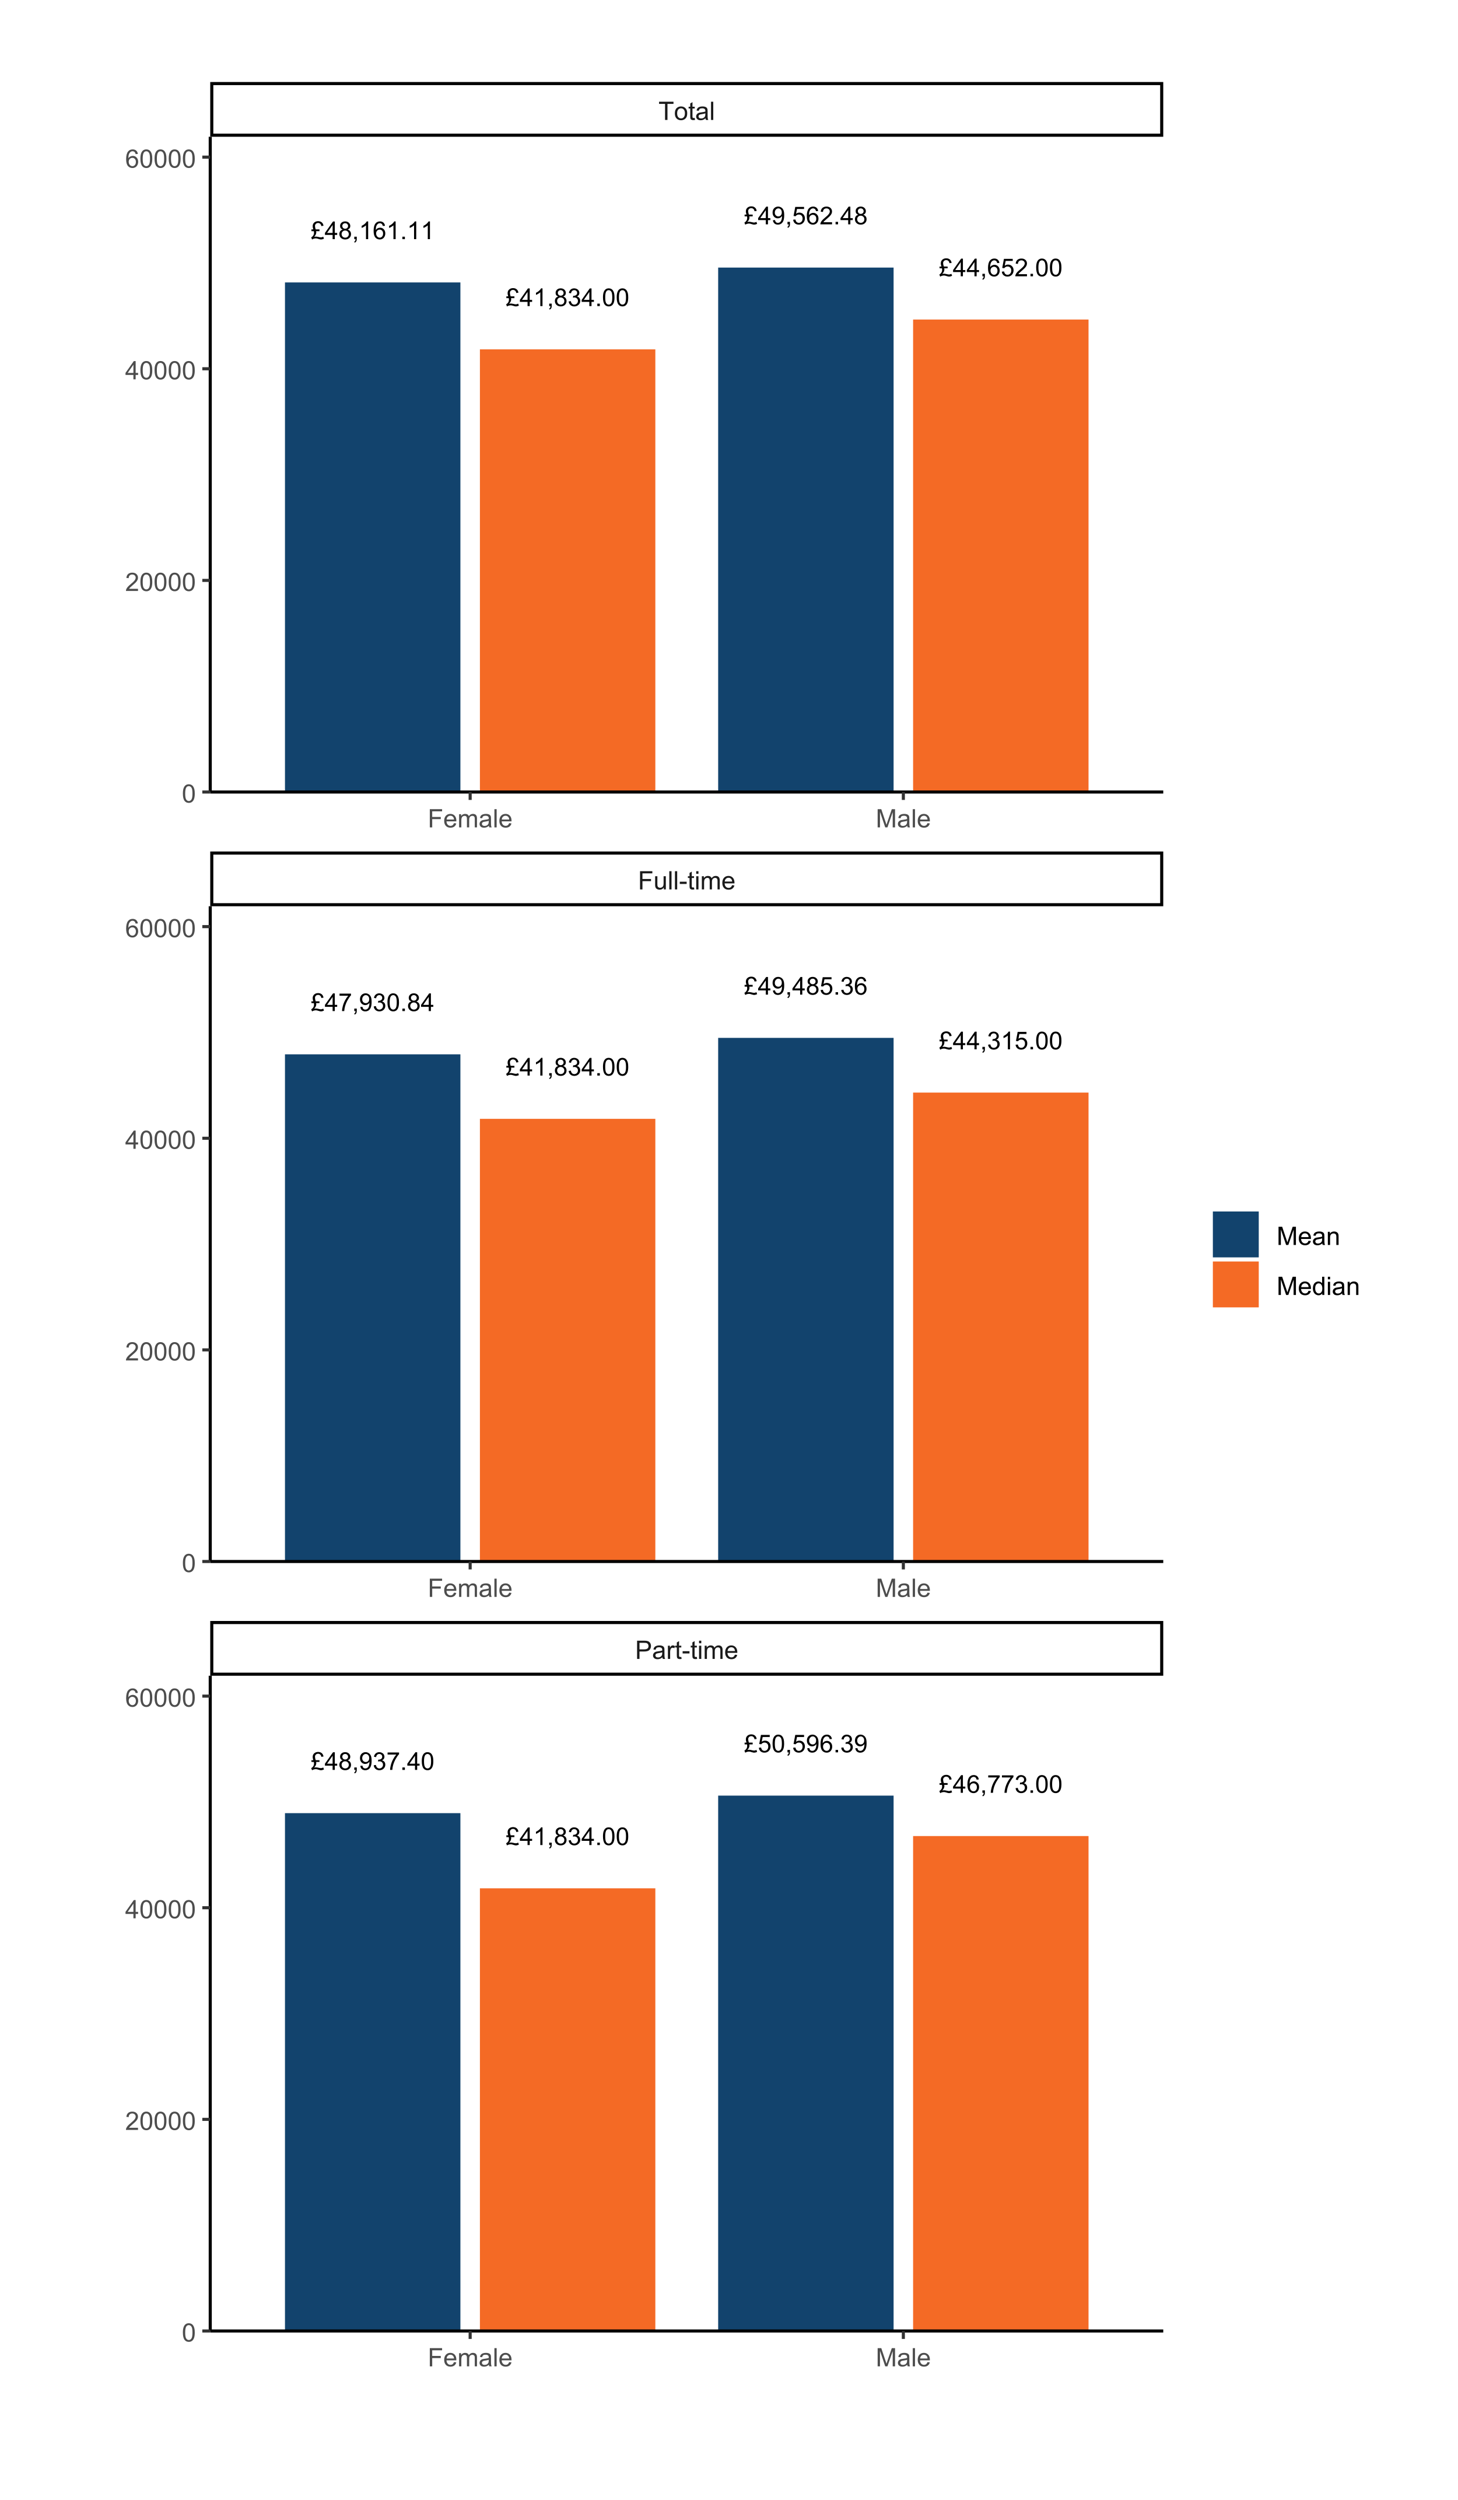 <?xml version="1.0" encoding="UTF-8"?>
<svg xmlns="http://www.w3.org/2000/svg" xmlns:xlink="http://www.w3.org/1999/xlink" width="504" height="864" viewBox="0 0 504 864">
<defs>
<g>
<g id="glyph-0-0">
<path d="M 1.652 -3.371 L 2.965 -3.371 L 2.965 -2.754 L 1.781 -2.754 C 1.832 -2.633 1.859 -2.512 1.859 -2.387 C 1.859 -2.145 1.801 -1.891 1.688 -1.621 C 1.57 -1.352 1.383 -1.078 1.117 -0.797 C 1.336 -0.855 1.535 -0.887 1.719 -0.887 C 1.949 -0.887 2.207 -0.852 2.496 -0.785 C 2.973 -0.668 3.297 -0.613 3.469 -0.613 C 3.672 -0.613 3.941 -0.691 4.27 -0.848 L 4.508 -0.16 C 4.254 -0.051 4.055 0.02 3.914 0.055 C 3.777 0.086 3.637 0.105 3.496 0.105 C 3.379 0.105 3.262 0.094 3.145 0.07 C 3.066 0.059 2.887 0.008 2.602 -0.082 C 2.316 -0.168 2.133 -0.223 2.051 -0.238 C 1.922 -0.262 1.789 -0.27 1.66 -0.27 C 1.457 -0.27 1.246 -0.234 1.02 -0.168 C 0.793 -0.098 0.586 -0.004 0.398 0.117 L 0.113 -0.605 C 0.379 -0.75 0.605 -0.961 0.793 -1.234 C 0.977 -1.508 1.07 -1.844 1.07 -2.238 C 1.07 -2.406 1.047 -2.578 1 -2.754 L 0.184 -2.754 L 0.184 -3.371 L 0.824 -3.371 C 0.734 -3.684 0.676 -3.91 0.648 -4.055 C 0.625 -4.195 0.613 -4.336 0.613 -4.473 C 0.613 -5.051 0.828 -5.5 1.254 -5.828 C 1.598 -6.086 2.016 -6.215 2.504 -6.215 C 3.008 -6.215 3.422 -6.074 3.75 -5.801 C 4.074 -5.523 4.277 -5.137 4.352 -4.633 L 3.605 -4.523 C 3.562 -4.855 3.438 -5.117 3.23 -5.309 C 3.023 -5.5 2.777 -5.598 2.488 -5.598 C 2.18 -5.598 1.922 -5.5 1.719 -5.301 C 1.516 -5.102 1.414 -4.859 1.414 -4.582 C 1.414 -4.273 1.492 -3.871 1.652 -3.371 Z M 1.652 -3.371 "/>
</g>
<g id="glyph-0-1">
<path d="M 2.758 0 L 2.758 -1.465 L 0.109 -1.465 L 0.109 -2.152 L 2.898 -6.109 L 3.508 -6.109 L 3.508 -2.152 L 4.336 -2.152 L 4.336 -1.465 L 3.508 -1.465 L 3.508 0 L 2.758 0 M 2.758 -2.152 L 2.758 -4.906 L 0.848 -2.152 Z M 2.758 -2.152 "/>
</g>
<g id="glyph-0-2">
<path d="M 1.508 -3.312 C 1.199 -3.426 0.969 -3.59 0.816 -3.801 C 0.668 -4.012 0.594 -4.266 0.594 -4.559 C 0.594 -5.004 0.75 -5.379 1.07 -5.68 C 1.391 -5.984 1.816 -6.137 2.348 -6.137 C 2.879 -6.137 3.309 -5.98 3.633 -5.672 C 3.961 -5.359 4.121 -4.984 4.121 -4.539 C 4.121 -4.254 4.047 -4.008 3.898 -3.801 C 3.75 -3.59 3.523 -3.426 3.223 -3.312 C 3.598 -3.191 3.883 -2.992 4.078 -2.723 C 4.273 -2.449 4.371 -2.125 4.371 -1.746 C 4.371 -1.223 4.188 -0.785 3.816 -0.43 C 3.449 -0.074 2.961 0.105 2.359 0.105 C 1.758 0.105 1.27 -0.074 0.898 -0.43 C 0.531 -0.789 0.348 -1.234 0.348 -1.766 C 0.348 -2.164 0.445 -2.496 0.648 -2.766 C 0.848 -3.035 1.137 -3.215 1.508 -3.312 M 1.359 -4.586 C 1.359 -4.297 1.453 -4.059 1.637 -3.875 C 1.824 -3.691 2.066 -3.602 2.363 -3.602 C 2.652 -3.602 2.891 -3.691 3.074 -3.875 C 3.258 -4.055 3.352 -4.277 3.352 -4.543 C 3.352 -4.816 3.254 -5.051 3.066 -5.238 C 2.875 -5.426 2.637 -5.52 2.355 -5.52 C 2.07 -5.52 1.832 -5.426 1.641 -5.242 C 1.453 -5.059 1.359 -4.84 1.359 -4.586 M 1.117 -1.762 C 1.117 -1.551 1.168 -1.344 1.27 -1.141 C 1.371 -0.941 1.52 -0.785 1.723 -0.676 C 1.922 -0.566 2.137 -0.512 2.367 -0.512 C 2.727 -0.512 3.023 -0.629 3.254 -0.859 C 3.488 -1.09 3.605 -1.383 3.605 -1.738 C 3.605 -2.098 3.484 -2.398 3.246 -2.633 C 3.004 -2.871 2.703 -2.988 2.344 -2.988 C 1.988 -2.988 1.695 -2.871 1.465 -2.637 C 1.234 -2.406 1.117 -2.113 1.117 -1.762 Z M 1.117 -1.762 "/>
</g>
<g id="glyph-0-3">
<path d="M 0.758 0 L 0.758 -0.855 L 1.613 -0.855 L 1.613 0 C 1.613 0.312 1.559 0.566 1.445 0.762 C 1.336 0.953 1.16 1.102 0.918 1.207 L 0.707 0.887 C 0.867 0.816 0.984 0.715 1.059 0.582 C 1.133 0.445 1.176 0.254 1.184 0 Z M 0.758 0 "/>
</g>
<g id="glyph-0-4">
<path d="M 3.18 0 L 2.43 0 L 2.43 -4.781 C 2.25 -4.609 2.012 -4.438 1.719 -4.266 C 1.426 -4.09 1.164 -3.961 0.93 -3.875 L 0.93 -4.602 C 1.348 -4.797 1.715 -5.039 2.031 -5.316 C 2.344 -5.598 2.566 -5.871 2.695 -6.137 L 3.18 -6.137 Z M 3.18 0 "/>
</g>
<g id="glyph-0-5">
<path d="M 4.246 -4.613 L 3.5 -4.555 C 3.434 -4.852 3.34 -5.062 3.219 -5.199 C 3.016 -5.41 2.766 -5.52 2.469 -5.52 C 2.227 -5.52 2.02 -5.453 1.84 -5.316 C 1.602 -5.145 1.414 -4.895 1.281 -4.562 C 1.145 -4.234 1.074 -3.762 1.066 -3.152 C 1.246 -3.426 1.469 -3.629 1.73 -3.762 C 1.992 -3.898 2.266 -3.965 2.551 -3.965 C 3.051 -3.965 3.477 -3.781 3.828 -3.41 C 4.18 -3.043 4.355 -2.566 4.355 -1.984 C 4.355 -1.602 4.273 -1.242 4.109 -0.914 C 3.941 -0.586 3.715 -0.332 3.426 -0.16 C 3.137 0.016 2.809 0.105 2.441 0.105 C 1.816 0.105 1.309 -0.125 0.914 -0.586 C 0.52 -1.047 0.32 -1.805 0.32 -2.859 C 0.32 -4.039 0.539 -4.898 0.977 -5.434 C 1.355 -5.902 1.867 -6.137 2.512 -6.137 C 2.992 -6.137 3.387 -6 3.695 -5.73 C 4 -5.461 4.188 -5.09 4.246 -4.613 M 1.184 -1.98 C 1.184 -1.723 1.238 -1.473 1.348 -1.238 C 1.457 -1 1.613 -0.82 1.809 -0.699 C 2.008 -0.574 2.215 -0.512 2.43 -0.512 C 2.746 -0.512 3.02 -0.641 3.246 -0.895 C 3.477 -1.152 3.59 -1.5 3.59 -1.938 C 3.59 -2.359 3.477 -2.691 3.25 -2.938 C 3.027 -3.18 2.742 -3.301 2.402 -3.301 C 2.062 -3.301 1.773 -3.18 1.539 -2.938 C 1.301 -2.691 1.184 -2.375 1.184 -1.98 Z M 1.184 -1.98 "/>
</g>
<g id="glyph-0-6">
<path d="M 0.773 0 L 0.773 -0.855 L 1.629 -0.855 L 1.629 0 Z M 0.773 0 "/>
</g>
<g id="glyph-0-7">
<path d="M 0.359 -1.613 L 1.109 -1.715 C 1.195 -1.289 1.34 -0.98 1.547 -0.793 C 1.754 -0.605 2.008 -0.512 2.305 -0.512 C 2.656 -0.512 2.957 -0.637 3.199 -0.879 C 3.441 -1.125 3.562 -1.426 3.562 -1.789 C 3.562 -2.133 3.449 -2.418 3.227 -2.641 C 3 -2.863 2.715 -2.977 2.367 -2.977 C 2.227 -2.977 2.051 -2.949 1.84 -2.891 L 1.922 -3.551 C 1.973 -3.547 2.012 -3.543 2.043 -3.543 C 2.363 -3.543 2.648 -3.625 2.906 -3.793 C 3.16 -3.961 3.289 -4.215 3.289 -4.562 C 3.289 -4.84 3.195 -5.066 3.008 -5.246 C 2.824 -5.43 2.582 -5.52 2.289 -5.52 C 1.996 -5.52 1.754 -5.426 1.559 -5.242 C 1.363 -5.059 1.238 -4.785 1.184 -4.418 L 0.434 -4.551 C 0.523 -5.055 0.734 -5.445 1.059 -5.719 C 1.383 -5.996 1.789 -6.137 2.273 -6.137 C 2.605 -6.137 2.91 -6.062 3.191 -5.922 C 3.473 -5.777 3.688 -5.582 3.836 -5.336 C 3.984 -5.086 4.059 -4.824 4.059 -4.547 C 4.059 -4.281 3.988 -4.043 3.848 -3.824 C 3.707 -3.609 3.496 -3.438 3.219 -3.309 C 3.578 -3.227 3.859 -3.055 4.059 -2.789 C 4.258 -2.527 4.359 -2.199 4.359 -1.805 C 4.359 -1.27 4.164 -0.82 3.777 -0.449 C 3.387 -0.078 2.895 0.109 2.301 0.109 C 1.766 0.109 1.32 -0.051 0.965 -0.371 C 0.609 -0.691 0.41 -1.105 0.359 -1.613 Z M 0.359 -1.613 "/>
</g>
<g id="glyph-0-8">
<path d="M 0.355 -3.012 C 0.355 -3.734 0.43 -4.316 0.578 -4.758 C 0.727 -5.199 0.945 -5.539 1.238 -5.777 C 1.531 -6.016 1.902 -6.137 2.348 -6.137 C 2.676 -6.137 2.961 -6.07 3.211 -5.938 C 3.457 -5.805 3.66 -5.613 3.82 -5.367 C 3.984 -5.117 4.109 -4.816 4.203 -4.457 C 4.293 -4.102 4.34 -3.617 4.34 -3.012 C 4.34 -2.297 4.266 -1.719 4.117 -1.277 C 3.969 -0.836 3.75 -0.496 3.457 -0.258 C 3.164 -0.016 2.793 0.105 2.348 0.105 C 1.758 0.105 1.293 -0.105 0.957 -0.531 C 0.555 -1.039 0.355 -1.867 0.355 -3.012 M 1.125 -3.012 C 1.125 -2.012 1.242 -1.344 1.477 -1.012 C 1.711 -0.68 2.004 -0.512 2.348 -0.512 C 2.691 -0.512 2.98 -0.68 3.215 -1.012 C 3.449 -1.348 3.566 -2.012 3.566 -3.012 C 3.566 -4.02 3.449 -4.688 3.215 -5.02 C 2.98 -5.348 2.688 -5.516 2.34 -5.516 C 1.992 -5.516 1.719 -5.367 1.512 -5.078 C 1.254 -4.703 1.125 -4.016 1.125 -3.012 Z M 1.125 -3.012 "/>
</g>
<g id="glyph-0-9">
<path d="M 0.469 -1.414 L 1.188 -1.48 C 1.25 -1.141 1.367 -0.895 1.539 -0.742 C 1.711 -0.59 1.93 -0.512 2.199 -0.512 C 2.43 -0.512 2.633 -0.566 2.809 -0.672 C 2.98 -0.777 3.125 -0.918 3.234 -1.094 C 3.344 -1.27 3.438 -1.508 3.512 -1.809 C 3.59 -2.109 3.625 -2.414 3.625 -2.727 C 3.625 -2.758 3.625 -2.809 3.621 -2.875 C 3.473 -2.637 3.266 -2.441 3.008 -2.293 C 2.746 -2.145 2.465 -2.07 2.164 -2.07 C 1.656 -2.07 1.23 -2.254 0.879 -2.621 C 0.531 -2.988 0.355 -3.473 0.355 -4.07 C 0.355 -4.691 0.535 -5.191 0.902 -5.566 C 1.27 -5.945 1.727 -6.137 2.277 -6.137 C 2.672 -6.137 3.035 -6.027 3.367 -5.812 C 3.695 -5.602 3.945 -5.297 4.117 -4.898 C 4.285 -4.504 4.371 -3.93 4.371 -3.18 C 4.371 -2.398 4.289 -1.777 4.117 -1.316 C 3.949 -0.852 3.695 -0.5 3.363 -0.258 C 3.027 -0.016 2.633 0.105 2.184 0.105 C 1.707 0.105 1.316 -0.027 1.012 -0.293 C 0.711 -0.559 0.527 -0.934 0.469 -1.414 M 3.539 -4.109 C 3.539 -4.539 3.426 -4.883 3.195 -5.137 C 2.965 -5.387 2.691 -5.516 2.367 -5.516 C 2.035 -5.516 1.742 -5.379 1.496 -5.105 C 1.25 -4.832 1.125 -4.48 1.125 -4.047 C 1.125 -3.656 1.242 -3.344 1.477 -3.098 C 1.711 -2.855 2.004 -2.734 2.348 -2.734 C 2.695 -2.734 2.98 -2.855 3.203 -3.098 C 3.426 -3.344 3.539 -3.68 3.539 -4.109 Z M 3.539 -4.109 "/>
</g>
<g id="glyph-0-10">
<path d="M 0.355 -1.602 L 1.141 -1.668 C 1.199 -1.285 1.336 -0.996 1.547 -0.801 C 1.762 -0.609 2.016 -0.512 2.316 -0.512 C 2.68 -0.512 2.984 -0.648 3.234 -0.922 C 3.484 -1.195 3.609 -1.555 3.609 -2.004 C 3.609 -2.434 3.488 -2.77 3.25 -3.016 C 3.008 -3.266 2.695 -3.387 2.305 -3.387 C 2.062 -3.387 1.844 -3.332 1.652 -3.223 C 1.457 -3.113 1.305 -2.973 1.191 -2.797 L 0.488 -2.887 L 1.078 -6.027 L 4.117 -6.027 L 4.117 -5.309 L 1.68 -5.309 L 1.352 -3.668 C 1.719 -3.922 2.102 -4.051 2.504 -4.051 C 3.039 -4.051 3.488 -3.867 3.855 -3.496 C 4.223 -3.129 4.406 -2.652 4.406 -2.07 C 4.406 -1.52 4.246 -1.039 3.922 -0.637 C 3.531 -0.145 2.996 0.105 2.316 0.105 C 1.762 0.105 1.309 -0.051 0.957 -0.363 C 0.605 -0.672 0.402 -1.086 0.355 -1.602 Z M 0.355 -1.602 "/>
</g>
<g id="glyph-0-11">
<path d="M 4.297 -0.723 L 4.297 0 L 0.258 0 C 0.254 -0.18 0.281 -0.355 0.348 -0.52 C 0.449 -0.797 0.613 -1.066 0.84 -1.332 C 1.066 -1.602 1.395 -1.91 1.82 -2.258 C 2.484 -2.805 2.934 -3.234 3.168 -3.555 C 3.402 -3.871 3.52 -4.172 3.52 -4.457 C 3.52 -4.754 3.41 -5.004 3.199 -5.207 C 2.984 -5.41 2.711 -5.516 2.367 -5.516 C 2.008 -5.516 1.719 -5.406 1.5 -5.188 C 1.285 -4.973 1.176 -4.672 1.172 -4.289 L 0.398 -4.367 C 0.453 -4.941 0.652 -5.383 0.996 -5.684 C 1.34 -5.984 1.805 -6.137 2.383 -6.137 C 2.969 -6.137 3.434 -5.973 3.777 -5.648 C 4.117 -5.324 4.289 -4.918 4.289 -4.438 C 4.289 -4.195 4.238 -3.953 4.141 -3.719 C 4.039 -3.48 3.871 -3.234 3.641 -2.973 C 3.41 -2.711 3.023 -2.352 2.484 -1.895 C 2.035 -1.52 1.746 -1.262 1.617 -1.129 C 1.488 -0.992 1.383 -0.855 1.301 -0.723 Z M 4.297 -0.723 "/>
</g>
<g id="glyph-0-12">
<path d="M 0.402 -5.309 L 0.402 -6.031 L 4.359 -6.031 L 4.359 -5.449 C 3.969 -5.035 3.586 -4.484 3.203 -3.797 C 2.82 -3.109 2.527 -2.406 2.316 -1.68 C 2.168 -1.168 2.07 -0.609 2.031 0 L 1.258 0 C 1.266 -0.48 1.363 -1.062 1.543 -1.742 C 1.723 -2.422 1.98 -3.078 2.32 -3.711 C 2.656 -4.344 3.016 -4.875 3.398 -5.309 Z M 0.402 -5.309 "/>
</g>
<g id="glyph-1-0">
<path d="M 0.68 0 L 0.68 -6.301 L 3.055 -6.301 C 3.473 -6.301 3.793 -6.277 4.012 -6.238 C 4.324 -6.188 4.582 -6.09 4.789 -5.945 C 5 -5.801 5.168 -5.598 5.297 -5.336 C 5.422 -5.074 5.488 -4.789 5.488 -4.477 C 5.488 -3.941 5.316 -3.488 4.977 -3.117 C 4.637 -2.746 4.02 -2.562 3.129 -2.562 L 1.512 -2.562 L 1.512 0 L 0.68 0 M 1.512 -3.305 L 3.141 -3.305 C 3.68 -3.305 4.062 -3.406 4.289 -3.605 C 4.516 -3.805 4.629 -4.086 4.629 -4.453 C 4.629 -4.715 4.562 -4.941 4.43 -5.129 C 4.293 -5.316 4.121 -5.441 3.902 -5.5 C 3.762 -5.539 3.504 -5.555 3.125 -5.555 L 1.512 -5.555 Z M 1.512 -3.305 "/>
</g>
<g id="glyph-1-1">
<path d="M 3.559 -0.562 C 3.27 -0.32 2.996 -0.148 2.73 -0.047 C 2.465 0.055 2.18 0.102 1.879 0.102 C 1.375 0.102 0.992 -0.02 0.723 -0.266 C 0.453 -0.508 0.316 -0.82 0.316 -1.203 C 0.316 -1.426 0.367 -1.629 0.469 -1.816 C 0.57 -2 0.707 -2.148 0.871 -2.262 C 1.035 -2.371 1.219 -2.457 1.426 -2.516 C 1.578 -2.555 1.809 -2.594 2.113 -2.629 C 2.738 -2.703 3.199 -2.793 3.492 -2.895 C 3.496 -3.004 3.496 -3.07 3.496 -3.098 C 3.496 -3.414 3.426 -3.637 3.277 -3.766 C 3.082 -3.938 2.789 -4.027 2.398 -4.027 C 2.035 -4.027 1.766 -3.961 1.594 -3.836 C 1.418 -3.707 1.289 -3.48 1.207 -3.16 L 0.453 -3.262 C 0.52 -3.586 0.633 -3.848 0.789 -4.047 C 0.949 -4.246 1.176 -4.398 1.473 -4.504 C 1.773 -4.613 2.117 -4.668 2.508 -4.668 C 2.898 -4.668 3.215 -4.621 3.461 -4.527 C 3.703 -4.438 3.883 -4.32 3.996 -4.184 C 4.109 -4.043 4.191 -3.867 4.238 -3.656 C 4.262 -3.523 4.273 -3.289 4.273 -2.945 L 4.273 -1.914 C 4.273 -1.191 4.293 -0.738 4.324 -0.547 C 4.359 -0.355 4.422 -0.176 4.52 0 L 3.711 0 C 3.633 -0.16 3.582 -0.348 3.559 -0.562 M 3.492 -2.289 C 3.211 -2.176 2.793 -2.078 2.23 -2 C 1.91 -1.953 1.688 -1.902 1.555 -1.844 C 1.422 -1.785 1.32 -1.703 1.25 -1.594 C 1.18 -1.48 1.145 -1.359 1.145 -1.227 C 1.145 -1.02 1.223 -0.848 1.379 -0.711 C 1.535 -0.57 1.762 -0.504 2.062 -0.504 C 2.359 -0.504 2.625 -0.566 2.859 -0.699 C 3.09 -0.828 3.262 -1.008 3.367 -1.234 C 3.453 -1.406 3.492 -1.664 3.492 -2.008 Z M 3.492 -2.289 "/>
</g>
<g id="glyph-1-2">
<path d="M 0.57 0 L 0.57 -4.562 L 1.266 -4.562 L 1.266 -3.871 C 1.445 -4.195 1.609 -4.41 1.758 -4.512 C 1.91 -4.613 2.074 -4.668 2.258 -4.668 C 2.516 -4.668 2.781 -4.582 3.051 -4.418 L 2.785 -3.699 C 2.594 -3.812 2.406 -3.867 2.219 -3.867 C 2.047 -3.867 1.895 -3.816 1.762 -3.715 C 1.629 -3.613 1.531 -3.473 1.473 -3.293 C 1.387 -3.016 1.344 -2.715 1.344 -2.391 L 1.344 0 Z M 0.57 0 "/>
</g>
<g id="glyph-1-3">
<path d="M 2.27 -0.691 L 2.379 -0.008 C 2.164 0.039 1.969 0.059 1.797 0.059 C 1.516 0.059 1.297 0.016 1.145 -0.074 C 0.988 -0.16 0.879 -0.277 0.816 -0.422 C 0.754 -0.566 0.723 -0.871 0.723 -1.336 L 0.723 -3.961 L 0.156 -3.961 L 0.156 -4.562 L 0.723 -4.562 L 0.723 -5.695 L 1.492 -6.156 L 1.492 -4.562 L 2.27 -4.562 L 2.27 -3.961 L 1.492 -3.961 L 1.492 -1.293 C 1.492 -1.074 1.504 -0.93 1.531 -0.867 C 1.559 -0.805 1.602 -0.754 1.664 -0.719 C 1.727 -0.68 1.816 -0.66 1.93 -0.66 C 2.016 -0.66 2.129 -0.672 2.27 -0.691 Z M 2.27 -0.691 "/>
</g>
<g id="glyph-1-4">
<path d="M 0.281 -1.891 L 0.281 -2.668 L 2.656 -2.668 L 2.656 -1.891 Z M 0.281 -1.891 "/>
</g>
<g id="glyph-1-5">
<path d="M 0.586 -5.41 L 0.586 -6.301 L 1.359 -6.301 L 1.359 -5.41 L 0.586 -5.41 M 0.586 0 L 0.586 -4.562 L 1.359 -4.562 L 1.359 0 Z M 0.586 0 "/>
</g>
<g id="glyph-1-6">
<path d="M 0.578 0 L 0.578 -4.562 L 1.273 -4.562 L 1.273 -3.922 C 1.414 -4.148 1.605 -4.328 1.844 -4.461 C 2.082 -4.598 2.352 -4.668 2.656 -4.668 C 2.992 -4.668 3.27 -4.598 3.488 -4.457 C 3.703 -4.316 3.855 -4.121 3.945 -3.867 C 4.305 -4.398 4.773 -4.668 5.355 -4.668 C 5.805 -4.668 6.156 -4.543 6.398 -4.289 C 6.641 -4.039 6.762 -3.652 6.762 -3.133 L 6.762 0 L 5.996 0 L 5.996 -2.875 C 5.996 -3.184 5.969 -3.406 5.918 -3.543 C 5.867 -3.68 5.777 -3.789 5.645 -3.871 C 5.516 -3.953 5.359 -3.996 5.184 -3.996 C 4.859 -3.996 4.594 -3.891 4.383 -3.676 C 4.172 -3.461 4.066 -3.121 4.066 -2.652 L 4.066 0 L 3.293 0 L 3.293 -2.965 C 3.293 -3.309 3.227 -3.566 3.102 -3.738 C 2.977 -3.91 2.77 -3.996 2.484 -3.996 C 2.266 -3.996 2.066 -3.938 1.879 -3.824 C 1.695 -3.711 1.562 -3.543 1.477 -3.32 C 1.395 -3.102 1.352 -2.781 1.352 -2.367 L 1.352 0 Z M 0.578 0 "/>
</g>
<g id="glyph-1-7">
<path d="M 3.703 -1.469 L 4.504 -1.371 C 4.379 -0.902 4.145 -0.543 3.805 -0.285 C 3.461 -0.027 3.027 0.102 2.496 0.102 C 1.828 0.102 1.301 -0.102 0.91 -0.512 C 0.52 -0.926 0.32 -1.5 0.32 -2.242 C 0.32 -3.012 0.52 -3.605 0.914 -4.031 C 1.312 -4.453 1.824 -4.668 2.453 -4.668 C 3.062 -4.668 3.562 -4.457 3.949 -4.043 C 4.336 -3.629 4.527 -3.043 4.527 -2.289 C 4.527 -2.246 4.527 -2.176 4.523 -2.086 L 1.121 -2.086 C 1.148 -1.582 1.293 -1.199 1.547 -0.934 C 1.801 -0.664 2.121 -0.531 2.5 -0.531 C 2.785 -0.531 3.027 -0.605 3.227 -0.758 C 3.426 -0.906 3.586 -1.145 3.703 -1.469 M 1.164 -2.719 L 3.711 -2.719 C 3.68 -3.105 3.582 -3.391 3.422 -3.582 C 3.176 -3.883 2.855 -4.031 2.461 -4.031 C 2.105 -4.031 1.809 -3.91 1.566 -3.676 C 1.324 -3.438 1.191 -3.117 1.164 -2.719 Z M 1.164 -2.719 "/>
</g>
<g id="glyph-1-8">
<path d="M 0.723 0 L 0.723 -6.301 L 4.973 -6.301 L 4.973 -5.555 L 1.555 -5.555 L 1.555 -3.605 L 4.512 -3.605 L 4.512 -2.863 L 1.555 -2.863 L 1.555 0 Z M 0.723 0 "/>
</g>
<g id="glyph-1-9">
<path d="M 3.57 0 L 3.57 -0.672 C 3.215 -0.156 2.734 0.102 2.121 0.102 C 1.852 0.102 1.602 0.051 1.367 -0.051 C 1.137 -0.156 0.961 -0.285 0.848 -0.441 C 0.734 -0.598 0.656 -0.789 0.609 -1.016 C 0.578 -1.164 0.562 -1.406 0.562 -1.734 L 0.562 -4.562 L 1.336 -4.562 L 1.336 -2.031 C 1.336 -1.629 1.352 -1.355 1.383 -1.215 C 1.434 -1.012 1.535 -0.852 1.691 -0.738 C 1.852 -0.621 2.047 -0.562 2.277 -0.562 C 2.508 -0.562 2.727 -0.621 2.93 -0.742 C 3.133 -0.859 3.277 -1.023 3.363 -1.227 C 3.445 -1.43 3.488 -1.73 3.488 -2.117 L 3.488 -4.562 L 4.262 -4.562 L 4.262 0 Z M 3.57 0 "/>
</g>
<g id="glyph-1-10">
<path d="M 0.562 0 L 0.562 -6.301 L 1.336 -6.301 L 1.336 0 Z M 0.562 0 "/>
</g>
<g id="glyph-1-11">
<path d="M 2.281 0 L 2.281 -5.555 L 0.207 -5.555 L 0.207 -6.301 L 5.199 -6.301 L 5.199 -5.555 L 3.117 -5.555 L 3.117 0 Z M 2.281 0 "/>
</g>
<g id="glyph-1-12">
<path d="M 0.293 -2.281 C 0.293 -3.125 0.527 -3.754 0.996 -4.16 C 1.391 -4.496 1.867 -4.668 2.434 -4.668 C 3.059 -4.668 3.57 -4.461 3.969 -4.051 C 4.367 -3.641 4.566 -3.07 4.566 -2.348 C 4.566 -1.758 4.48 -1.297 4.305 -0.961 C 4.129 -0.625 3.871 -0.363 3.535 -0.176 C 3.199 0.012 2.832 0.102 2.434 0.102 C 1.793 0.102 1.277 -0.102 0.883 -0.512 C 0.488 -0.922 0.293 -1.512 0.293 -2.281 M 1.086 -2.281 C 1.086 -1.699 1.215 -1.258 1.469 -0.969 C 1.723 -0.68 2.047 -0.531 2.434 -0.531 C 2.816 -0.531 3.137 -0.68 3.391 -0.973 C 3.645 -1.262 3.773 -1.707 3.773 -2.309 C 3.773 -2.871 3.645 -3.301 3.387 -3.59 C 3.133 -3.879 2.812 -4.027 2.434 -4.027 C 2.047 -4.027 1.723 -3.883 1.469 -3.594 C 1.215 -3.305 1.086 -2.867 1.086 -2.281 Z M 1.086 -2.281 "/>
</g>
<g id="glyph-1-13">
<path d="M 0.652 0 L 0.652 -6.301 L 1.906 -6.301 L 3.398 -1.84 C 3.535 -1.422 3.637 -1.113 3.699 -0.906 C 3.77 -1.137 3.883 -1.473 4.035 -1.918 L 5.543 -6.301 L 6.664 -6.301 L 6.664 0 L 5.859 0 L 5.859 -5.273 L 4.031 0 L 3.277 0 L 1.457 -5.363 L 1.457 0 Z M 0.652 0 "/>
</g>
<g id="glyph-1-14">
<path d="M 0.367 -3.105 C 0.367 -3.852 0.441 -4.449 0.594 -4.906 C 0.75 -5.359 0.977 -5.711 1.277 -5.957 C 1.582 -6.203 1.961 -6.324 2.418 -6.324 C 2.758 -6.324 3.055 -6.258 3.309 -6.121 C 3.562 -5.984 3.773 -5.789 3.941 -5.531 C 4.105 -5.277 4.238 -4.965 4.332 -4.594 C 4.426 -4.227 4.473 -3.73 4.473 -3.105 C 4.473 -2.367 4.398 -1.77 4.246 -1.316 C 4.094 -0.863 3.867 -0.512 3.562 -0.266 C 3.262 -0.016 2.879 0.109 2.418 0.109 C 1.812 0.109 1.336 -0.109 0.988 -0.547 C 0.574 -1.07 0.367 -1.922 0.367 -3.105 M 1.16 -3.105 C 1.16 -2.074 1.281 -1.383 1.523 -1.043 C 1.766 -0.699 2.062 -0.527 2.418 -0.527 C 2.773 -0.527 3.074 -0.699 3.316 -1.043 C 3.559 -1.387 3.68 -2.074 3.68 -3.105 C 3.68 -4.145 3.559 -4.832 3.316 -5.172 C 3.074 -5.516 2.773 -5.684 2.41 -5.684 C 2.055 -5.684 1.773 -5.535 1.559 -5.234 C 1.293 -4.852 1.16 -4.141 1.16 -3.105 Z M 1.16 -3.105 "/>
</g>
<g id="glyph-1-15">
<path d="M 4.43 -0.742 L 4.43 0 L 0.266 0 C 0.262 -0.188 0.289 -0.367 0.355 -0.539 C 0.461 -0.82 0.633 -1.102 0.867 -1.375 C 1.098 -1.648 1.438 -1.969 1.879 -2.328 C 2.562 -2.891 3.023 -3.336 3.266 -3.664 C 3.508 -3.992 3.625 -4.301 3.625 -4.594 C 3.625 -4.898 3.516 -5.16 3.297 -5.367 C 3.078 -5.578 2.793 -5.684 2.441 -5.684 C 2.066 -5.684 1.77 -5.574 1.547 -5.352 C 1.324 -5.125 1.211 -4.816 1.207 -4.422 L 0.414 -4.504 C 0.469 -5.098 0.672 -5.547 1.027 -5.859 C 1.383 -6.168 1.859 -6.324 2.457 -6.324 C 3.062 -6.324 3.539 -6.156 3.895 -5.824 C 4.246 -5.488 4.422 -5.07 4.422 -4.578 C 4.422 -4.324 4.371 -4.078 4.266 -3.832 C 4.164 -3.59 3.992 -3.332 3.754 -3.062 C 3.516 -2.793 3.117 -2.426 2.562 -1.957 C 2.098 -1.566 1.801 -1.301 1.668 -1.164 C 1.535 -1.023 1.426 -0.883 1.34 -0.742 Z M 4.43 -0.742 "/>
</g>
<g id="glyph-1-16">
<path d="M 2.844 0 L 2.844 -1.508 L 0.113 -1.508 L 0.113 -2.219 L 2.988 -6.301 L 3.617 -6.301 L 3.617 -2.219 L 4.469 -2.219 L 4.469 -1.508 L 3.617 -1.508 L 3.617 0 L 2.844 0 M 2.844 -2.219 L 2.844 -5.059 L 0.871 -2.219 Z M 2.844 -2.219 "/>
</g>
<g id="glyph-1-17">
<path d="M 4.379 -4.758 L 3.609 -4.695 C 3.539 -5 3.441 -5.219 3.316 -5.359 C 3.109 -5.578 2.852 -5.688 2.543 -5.688 C 2.297 -5.688 2.082 -5.621 1.895 -5.484 C 1.652 -5.305 1.461 -5.047 1.32 -4.703 C 1.18 -4.363 1.105 -3.879 1.102 -3.25 C 1.285 -3.531 1.516 -3.742 1.785 -3.879 C 2.051 -4.016 2.336 -4.086 2.629 -4.086 C 3.145 -4.086 3.586 -3.898 3.945 -3.516 C 4.309 -3.137 4.492 -2.648 4.492 -2.047 C 4.492 -1.648 4.406 -1.281 4.234 -0.941 C 4.062 -0.605 3.828 -0.344 3.531 -0.164 C 3.234 0.016 2.895 0.109 2.52 0.109 C 1.875 0.109 1.348 -0.129 0.941 -0.605 C 0.535 -1.078 0.332 -1.859 0.332 -2.949 C 0.332 -4.164 0.555 -5.051 1.004 -5.602 C 1.398 -6.086 1.926 -6.324 2.59 -6.324 C 3.086 -6.324 3.492 -6.188 3.809 -5.91 C 4.125 -5.629 4.316 -5.246 4.379 -4.758 M 1.219 -2.039 C 1.219 -1.773 1.277 -1.52 1.391 -1.277 C 1.504 -1.031 1.66 -0.848 1.863 -0.719 C 2.066 -0.594 2.281 -0.527 2.504 -0.527 C 2.832 -0.527 3.113 -0.66 3.348 -0.926 C 3.582 -1.188 3.699 -1.547 3.699 -2 C 3.699 -2.434 3.582 -2.777 3.352 -3.027 C 3.121 -3.277 2.828 -3.402 2.477 -3.402 C 2.125 -3.402 1.828 -3.277 1.586 -3.027 C 1.344 -2.777 1.219 -2.449 1.219 -2.039 Z M 1.219 -2.039 "/>
</g>
<g id="glyph-1-18">
<path d="M 0.578 0 L 0.578 -4.562 L 1.277 -4.562 L 1.277 -3.914 C 1.609 -4.414 2.094 -4.668 2.727 -4.668 C 3.004 -4.668 3.258 -4.617 3.488 -4.52 C 3.719 -4.418 3.891 -4.289 4.004 -4.129 C 4.121 -3.969 4.199 -3.777 4.246 -3.559 C 4.273 -3.414 4.289 -3.164 4.289 -2.805 L 4.289 0 L 3.516 0 L 3.516 -2.777 C 3.516 -3.09 3.484 -3.328 3.426 -3.484 C 3.363 -3.641 3.258 -3.762 3.105 -3.855 C 2.953 -3.949 2.773 -3.996 2.566 -3.996 C 2.234 -3.996 1.953 -3.891 1.711 -3.684 C 1.473 -3.473 1.352 -3.078 1.352 -2.492 L 1.352 0 Z M 0.578 0 "/>
</g>
<g id="glyph-1-19">
<path d="M 3.539 0 L 3.539 -0.574 C 3.25 -0.125 2.824 0.102 2.266 0.102 C 1.902 0.102 1.566 0.004 1.262 -0.199 C 0.957 -0.398 0.719 -0.68 0.551 -1.039 C 0.383 -1.398 0.301 -1.809 0.301 -2.277 C 0.301 -2.734 0.375 -3.145 0.527 -3.516 C 0.68 -3.887 0.906 -4.172 1.211 -4.371 C 1.516 -4.566 1.855 -4.668 2.23 -4.668 C 2.504 -4.668 2.75 -4.609 2.965 -4.492 C 3.18 -4.375 3.355 -4.227 3.488 -4.039 L 3.488 -6.301 L 4.258 -6.301 L 4.258 0 L 3.539 0 M 1.094 -2.277 C 1.094 -1.691 1.219 -1.258 1.465 -0.969 C 1.711 -0.676 2.004 -0.531 2.336 -0.531 C 2.676 -0.531 2.961 -0.672 3.199 -0.949 C 3.434 -1.223 3.555 -1.645 3.555 -2.211 C 3.555 -2.836 3.434 -3.297 3.191 -3.59 C 2.953 -3.879 2.656 -4.027 2.305 -4.027 C 1.961 -4.027 1.672 -3.887 1.441 -3.605 C 1.211 -3.324 1.094 -2.883 1.094 -2.277 Z M 1.094 -2.277 "/>
</g>
</g>
<clipPath id="clip-0">
<path clip-rule="nonzero" d="M 72.676 47.266 L 402.113 47.266 L 402.113 273.738 L 72.676 273.738 Z M 72.676 47.266 "/>
</clipPath>
<clipPath id="clip-1">
<path clip-rule="nonzero" d="M 98 97 L 160 97 L 160 273.738 L 98 273.738 Z M 98 97 "/>
</clipPath>
<clipPath id="clip-2">
<path clip-rule="nonzero" d="M 165 120 L 227 120 L 227 273.738 L 165 273.738 Z M 165 120 "/>
</clipPath>
<clipPath id="clip-3">
<path clip-rule="nonzero" d="M 248 92 L 309 92 L 309 273.738 L 248 273.738 Z M 248 92 "/>
</clipPath>
<clipPath id="clip-4">
<path clip-rule="nonzero" d="M 315 110 L 377 110 L 377 273.738 L 315 273.738 Z M 315 110 "/>
</clipPath>
<clipPath id="clip-5">
<path clip-rule="nonzero" d="M 72.676 313.219 L 402.113 313.219 L 402.113 539.691 L 72.676 539.691 Z M 72.676 313.219 "/>
</clipPath>
<clipPath id="clip-6">
<path clip-rule="nonzero" d="M 98 364 L 160 364 L 160 539.691 L 98 539.691 Z M 98 364 "/>
</clipPath>
<clipPath id="clip-7">
<path clip-rule="nonzero" d="M 165 386 L 227 386 L 227 539.691 L 165 539.691 Z M 165 386 "/>
</clipPath>
<clipPath id="clip-8">
<path clip-rule="nonzero" d="M 248 358 L 309 358 L 309 539.691 L 248 539.691 Z M 248 358 "/>
</clipPath>
<clipPath id="clip-9">
<path clip-rule="nonzero" d="M 315 377 L 377 377 L 377 539.691 L 315 539.691 Z M 315 377 "/>
</clipPath>
<clipPath id="clip-10">
<path clip-rule="nonzero" d="M 72.676 579.172 L 402.113 579.172 L 402.113 805.645 L 72.676 805.645 Z M 72.676 579.172 "/>
</clipPath>
<clipPath id="clip-11">
<path clip-rule="nonzero" d="M 98 626 L 160 626 L 160 805.645 L 98 805.645 Z M 98 626 "/>
</clipPath>
<clipPath id="clip-12">
<path clip-rule="nonzero" d="M 165 652 L 227 652 L 227 805.645 L 165 805.645 Z M 165 652 "/>
</clipPath>
<clipPath id="clip-13">
<path clip-rule="nonzero" d="M 248 620 L 309 620 L 309 805.645 L 248 805.645 Z M 248 620 "/>
</clipPath>
<clipPath id="clip-14">
<path clip-rule="nonzero" d="M 315 634 L 377 634 L 377 805.645 L 315 805.645 Z M 315 634 "/>
</clipPath>
<clipPath id="clip-15">
<path clip-rule="nonzero" d="M 72.676 560.25 L 402.113 560.25 L 402.113 579.168 L 72.676 579.168 Z M 72.676 560.25 "/>
</clipPath>
<clipPath id="clip-16">
<path clip-rule="nonzero" d="M 72.676 294.301 L 402.113 294.301 L 402.113 313.219 L 72.676 313.219 Z M 72.676 294.301 "/>
</clipPath>
<clipPath id="clip-17">
<path clip-rule="nonzero" d="M 72.676 28.348 L 402.113 28.348 L 402.113 47.266 L 72.676 47.266 Z M 72.676 28.348 "/>
</clipPath>
</defs>
<rect x="-50.4" y="-86.4" width="604.8" height="1036.8" fill="rgb(100%, 100%, 100%)" fill-opacity="1"/>
<rect x="-50.4" y="-86.4" width="604.8" height="1036.8" fill="rgb(100%, 100%, 100%)" fill-opacity="1"/>
<path fill="none" stroke-width="1.067" stroke-linecap="round" stroke-linejoin="round" stroke="rgb(100%, 100%, 100%)" stroke-opacity="1" stroke-miterlimit="10" d="M 0 864 L 504 864 L 504 0 L 0 0 Z M 0 864 "/>
<g clip-path="url(#clip-0)">
<path fill-rule="nonzero" fill="rgb(100%, 100%, 100%)" fill-opacity="1" d="M 72.676 273.738 L 402.113 273.738 L 402.113 47.266 L 72.676 47.266 Z M 72.676 273.738 "/>
</g>
<g clip-path="url(#clip-1)">
<path fill-rule="nonzero" fill="rgb(7.059%, 26.275%, 42.745%)" fill-opacity="1" d="M 98.508 273.738 L 159.152 273.738 L 159.152 97.609 L 98.508 97.609 Z M 98.508 273.738 "/>
</g>
<g clip-path="url(#clip-2)">
<path fill-rule="nonzero" fill="rgb(95.686%, 41.569%, 14.51%)" fill-opacity="1" d="M 165.895 273.738 L 226.539 273.738 L 226.539 120.746 L 165.895 120.746 Z M 165.895 273.738 "/>
</g>
<g clip-path="url(#clip-3)">
<path fill-rule="nonzero" fill="rgb(7.059%, 26.275%, 42.745%)" fill-opacity="1" d="M 248.254 273.738 L 308.898 273.738 L 308.898 92.484 L 248.254 92.484 Z M 248.254 273.738 "/>
</g>
<g clip-path="url(#clip-4)">
<path fill-rule="nonzero" fill="rgb(95.686%, 41.569%, 14.51%)" fill-opacity="1" d="M 315.637 273.738 L 376.281 273.738 L 376.281 110.441 L 315.637 110.441 Z M 315.637 273.738 "/>
</g>
<g fill="rgb(0%, 0%, 0%)" fill-opacity="1">
<use xlink:href="#glyph-0-0" x="107.473" y="82.66"/>
<use xlink:href="#glyph-0-1" x="112.22" y="82.66"/>
<use xlink:href="#glyph-0-2" x="116.967" y="82.66"/>
<use xlink:href="#glyph-0-3" x="121.714" y="82.66"/>
<use xlink:href="#glyph-0-4" x="124.086" y="82.66"/>
<use xlink:href="#glyph-0-5" x="128.833" y="82.66"/>
<use xlink:href="#glyph-0-4" x="133.58" y="82.66"/>
<use xlink:href="#glyph-0-6" x="138.328" y="82.66"/>
<use xlink:href="#glyph-0-4" x="140.699" y="82.66"/>
<use xlink:href="#glyph-0-4" x="145.446" y="82.66"/>
</g>
<g fill="rgb(0%, 0%, 0%)" fill-opacity="1">
<use xlink:href="#glyph-0-0" x="174.855" y="105.797"/>
<use xlink:href="#glyph-0-1" x="179.603" y="105.797"/>
<use xlink:href="#glyph-0-4" x="184.35" y="105.797"/>
<use xlink:href="#glyph-0-3" x="189.097" y="105.797"/>
<use xlink:href="#glyph-0-2" x="191.469" y="105.797"/>
<use xlink:href="#glyph-0-7" x="196.216" y="105.797"/>
<use xlink:href="#glyph-0-1" x="200.963" y="105.797"/>
<use xlink:href="#glyph-0-6" x="205.71" y="105.797"/>
<use xlink:href="#glyph-0-8" x="208.082" y="105.797"/>
<use xlink:href="#glyph-0-8" x="212.829" y="105.797"/>
</g>
<g fill="rgb(0%, 0%, 0%)" fill-opacity="1">
<use xlink:href="#glyph-0-0" x="257.215" y="77.535"/>
<use xlink:href="#glyph-0-1" x="261.962" y="77.535"/>
<use xlink:href="#glyph-0-9" x="266.709" y="77.535"/>
<use xlink:href="#glyph-0-3" x="271.457" y="77.535"/>
<use xlink:href="#glyph-0-10" x="273.828" y="77.535"/>
<use xlink:href="#glyph-0-5" x="278.575" y="77.535"/>
<use xlink:href="#glyph-0-11" x="283.322" y="77.535"/>
<use xlink:href="#glyph-0-6" x="288.07" y="77.535"/>
<use xlink:href="#glyph-0-1" x="290.441" y="77.535"/>
<use xlink:href="#glyph-0-2" x="295.188" y="77.535"/>
</g>
<g fill="rgb(0%, 0%, 0%)" fill-opacity="1">
<use xlink:href="#glyph-0-0" x="324.602" y="95.492"/>
<use xlink:href="#glyph-0-1" x="329.349" y="95.492"/>
<use xlink:href="#glyph-0-1" x="334.096" y="95.492"/>
<use xlink:href="#glyph-0-3" x="338.843" y="95.492"/>
<use xlink:href="#glyph-0-5" x="341.215" y="95.492"/>
<use xlink:href="#glyph-0-10" x="345.962" y="95.492"/>
<use xlink:href="#glyph-0-11" x="350.709" y="95.492"/>
<use xlink:href="#glyph-0-6" x="355.456" y="95.492"/>
<use xlink:href="#glyph-0-8" x="357.828" y="95.492"/>
<use xlink:href="#glyph-0-8" x="362.575" y="95.492"/>
</g>
<g clip-path="url(#clip-5)">
<path fill-rule="nonzero" fill="rgb(100%, 100%, 100%)" fill-opacity="1" d="M 72.676 539.691 L 402.113 539.691 L 402.113 313.219 L 72.676 313.219 Z M 72.676 539.691 "/>
</g>
<g clip-path="url(#clip-6)">
<path fill-rule="nonzero" fill="rgb(7.059%, 26.275%, 42.745%)" fill-opacity="1" d="M 98.508 539.691 L 159.152 539.691 L 159.152 364.402 L 98.508 364.402 Z M 98.508 539.691 "/>
</g>
<g clip-path="url(#clip-7)">
<path fill-rule="nonzero" fill="rgb(95.686%, 41.569%, 14.51%)" fill-opacity="1" d="M 165.895 539.691 L 226.539 539.691 L 226.539 386.699 L 165.895 386.699 Z M 165.895 539.691 "/>
</g>
<g clip-path="url(#clip-8)">
<path fill-rule="nonzero" fill="rgb(7.059%, 26.275%, 42.745%)" fill-opacity="1" d="M 248.254 539.691 L 308.898 539.691 L 308.898 358.719 L 248.254 358.719 Z M 248.254 539.691 "/>
</g>
<g clip-path="url(#clip-9)">
<path fill-rule="nonzero" fill="rgb(95.686%, 41.569%, 14.51%)" fill-opacity="1" d="M 315.637 539.691 L 376.281 539.691 L 376.281 377.629 L 315.637 377.629 Z M 315.637 539.691 "/>
</g>
<g fill="rgb(0%, 0%, 0%)" fill-opacity="1">
<use xlink:href="#glyph-0-0" x="107.473" y="349.453"/>
<use xlink:href="#glyph-0-1" x="112.22" y="349.453"/>
<use xlink:href="#glyph-0-12" x="116.967" y="349.453"/>
<use xlink:href="#glyph-0-3" x="121.714" y="349.453"/>
<use xlink:href="#glyph-0-9" x="124.086" y="349.453"/>
<use xlink:href="#glyph-0-7" x="128.833" y="349.453"/>
<use xlink:href="#glyph-0-8" x="133.58" y="349.453"/>
<use xlink:href="#glyph-0-6" x="138.328" y="349.453"/>
<use xlink:href="#glyph-0-2" x="140.699" y="349.453"/>
<use xlink:href="#glyph-0-1" x="145.446" y="349.453"/>
</g>
<g fill="rgb(0%, 0%, 0%)" fill-opacity="1">
<use xlink:href="#glyph-0-0" x="174.855" y="371.75"/>
<use xlink:href="#glyph-0-1" x="179.603" y="371.75"/>
<use xlink:href="#glyph-0-4" x="184.35" y="371.75"/>
<use xlink:href="#glyph-0-3" x="189.097" y="371.75"/>
<use xlink:href="#glyph-0-2" x="191.469" y="371.75"/>
<use xlink:href="#glyph-0-7" x="196.216" y="371.75"/>
<use xlink:href="#glyph-0-1" x="200.963" y="371.75"/>
<use xlink:href="#glyph-0-6" x="205.71" y="371.75"/>
<use xlink:href="#glyph-0-8" x="208.082" y="371.75"/>
<use xlink:href="#glyph-0-8" x="212.829" y="371.75"/>
</g>
<g fill="rgb(0%, 0%, 0%)" fill-opacity="1">
<use xlink:href="#glyph-0-0" x="257.215" y="343.77"/>
<use xlink:href="#glyph-0-1" x="261.962" y="343.77"/>
<use xlink:href="#glyph-0-9" x="266.709" y="343.77"/>
<use xlink:href="#glyph-0-3" x="271.457" y="343.77"/>
<use xlink:href="#glyph-0-1" x="273.828" y="343.77"/>
<use xlink:href="#glyph-0-2" x="278.575" y="343.77"/>
<use xlink:href="#glyph-0-10" x="283.322" y="343.77"/>
<use xlink:href="#glyph-0-6" x="288.07" y="343.77"/>
<use xlink:href="#glyph-0-7" x="290.441" y="343.77"/>
<use xlink:href="#glyph-0-5" x="295.188" y="343.77"/>
</g>
<g fill="rgb(0%, 0%, 0%)" fill-opacity="1">
<use xlink:href="#glyph-0-0" x="324.602" y="362.676"/>
<use xlink:href="#glyph-0-1" x="329.349" y="362.676"/>
<use xlink:href="#glyph-0-1" x="334.096" y="362.676"/>
<use xlink:href="#glyph-0-3" x="338.843" y="362.676"/>
<use xlink:href="#glyph-0-7" x="341.215" y="362.676"/>
<use xlink:href="#glyph-0-4" x="345.962" y="362.676"/>
<use xlink:href="#glyph-0-10" x="350.709" y="362.676"/>
<use xlink:href="#glyph-0-6" x="355.456" y="362.676"/>
<use xlink:href="#glyph-0-8" x="357.828" y="362.676"/>
<use xlink:href="#glyph-0-8" x="362.575" y="362.676"/>
</g>
<g clip-path="url(#clip-10)">
<path fill-rule="nonzero" fill="rgb(100%, 100%, 100%)" fill-opacity="1" d="M 72.676 805.641 L 402.113 805.641 L 402.113 579.168 L 72.676 579.168 Z M 72.676 805.641 "/>
</g>
<g clip-path="url(#clip-11)">
<path fill-rule="nonzero" fill="rgb(7.059%, 26.275%, 42.745%)" fill-opacity="1" d="M 98.508 805.641 L 159.152 805.641 L 159.152 626.672 L 98.508 626.672 Z M 98.508 805.641 "/>
</g>
<g clip-path="url(#clip-12)">
<path fill-rule="nonzero" fill="rgb(95.686%, 41.569%, 14.51%)" fill-opacity="1" d="M 165.895 805.641 L 226.539 805.641 L 226.539 652.648 L 165.895 652.648 Z M 165.895 805.641 "/>
</g>
<g clip-path="url(#clip-13)">
<path fill-rule="nonzero" fill="rgb(7.059%, 26.275%, 42.745%)" fill-opacity="1" d="M 248.254 805.641 L 308.898 805.641 L 308.898 620.605 L 248.254 620.605 Z M 248.254 805.641 "/>
</g>
<g clip-path="url(#clip-14)">
<path fill-rule="nonzero" fill="rgb(95.686%, 41.569%, 14.51%)" fill-opacity="1" d="M 315.637 805.641 L 376.281 805.641 L 376.281 634.586 L 315.637 634.586 Z M 315.637 805.641 "/>
</g>
<g fill="rgb(0%, 0%, 0%)" fill-opacity="1">
<use xlink:href="#glyph-0-0" x="107.473" y="611.727"/>
<use xlink:href="#glyph-0-1" x="112.22" y="611.727"/>
<use xlink:href="#glyph-0-2" x="116.967" y="611.727"/>
<use xlink:href="#glyph-0-3" x="121.714" y="611.727"/>
<use xlink:href="#glyph-0-9" x="124.086" y="611.727"/>
<use xlink:href="#glyph-0-7" x="128.833" y="611.727"/>
<use xlink:href="#glyph-0-12" x="133.58" y="611.727"/>
<use xlink:href="#glyph-0-6" x="138.328" y="611.727"/>
<use xlink:href="#glyph-0-1" x="140.699" y="611.727"/>
<use xlink:href="#glyph-0-8" x="145.446" y="611.727"/>
</g>
<g fill="rgb(0%, 0%, 0%)" fill-opacity="1">
<use xlink:href="#glyph-0-0" x="174.855" y="637.703"/>
<use xlink:href="#glyph-0-1" x="179.603" y="637.703"/>
<use xlink:href="#glyph-0-4" x="184.35" y="637.703"/>
<use xlink:href="#glyph-0-3" x="189.097" y="637.703"/>
<use xlink:href="#glyph-0-2" x="191.469" y="637.703"/>
<use xlink:href="#glyph-0-7" x="196.216" y="637.703"/>
<use xlink:href="#glyph-0-1" x="200.963" y="637.703"/>
<use xlink:href="#glyph-0-6" x="205.71" y="637.703"/>
<use xlink:href="#glyph-0-8" x="208.082" y="637.703"/>
<use xlink:href="#glyph-0-8" x="212.829" y="637.703"/>
</g>
<g fill="rgb(0%, 0%, 0%)" fill-opacity="1">
<use xlink:href="#glyph-0-0" x="257.215" y="605.656"/>
<use xlink:href="#glyph-0-10" x="261.962" y="605.656"/>
<use xlink:href="#glyph-0-8" x="266.709" y="605.656"/>
<use xlink:href="#glyph-0-3" x="271.457" y="605.656"/>
<use xlink:href="#glyph-0-10" x="273.828" y="605.656"/>
<use xlink:href="#glyph-0-9" x="278.575" y="605.656"/>
<use xlink:href="#glyph-0-5" x="283.322" y="605.656"/>
<use xlink:href="#glyph-0-6" x="288.07" y="605.656"/>
<use xlink:href="#glyph-0-7" x="290.441" y="605.656"/>
<use xlink:href="#glyph-0-9" x="295.188" y="605.656"/>
</g>
<g fill="rgb(0%, 0%, 0%)" fill-opacity="1">
<use xlink:href="#glyph-0-0" x="324.602" y="619.641"/>
<use xlink:href="#glyph-0-1" x="329.349" y="619.641"/>
<use xlink:href="#glyph-0-5" x="334.096" y="619.641"/>
<use xlink:href="#glyph-0-3" x="338.843" y="619.641"/>
<use xlink:href="#glyph-0-12" x="341.215" y="619.641"/>
<use xlink:href="#glyph-0-12" x="345.962" y="619.641"/>
<use xlink:href="#glyph-0-7" x="350.709" y="619.641"/>
<use xlink:href="#glyph-0-6" x="355.456" y="619.641"/>
<use xlink:href="#glyph-0-8" x="357.828" y="619.641"/>
<use xlink:href="#glyph-0-8" x="362.575" y="619.641"/>
</g>
<g clip-path="url(#clip-15)">
<path fill-rule="nonzero" fill="rgb(100%, 100%, 100%)" fill-opacity="1" stroke-width="2.134" stroke-linecap="round" stroke-linejoin="round" stroke="rgb(0%, 0%, 0%)" stroke-opacity="1" stroke-miterlimit="10" d="M 72.676 579.172 L 402.113 579.172 L 402.113 560.254 L 72.676 560.254 Z M 72.676 579.172 "/>
</g>
<g fill="rgb(10.196%, 10.196%, 10.196%)" fill-opacity="1">
<use xlink:href="#glyph-1-0" x="219.547" y="573.359"/>
<use xlink:href="#glyph-1-1" x="225.416" y="573.359"/>
<use xlink:href="#glyph-1-2" x="230.311" y="573.359"/>
<use xlink:href="#glyph-1-3" x="233.241" y="573.359"/>
<use xlink:href="#glyph-1-4" x="235.686" y="573.359"/>
<use xlink:href="#glyph-1-3" x="238.616" y="573.359"/>
<use xlink:href="#glyph-1-5" x="241.061" y="573.359"/>
<use xlink:href="#glyph-1-6" x="243.016" y="573.359"/>
<use xlink:href="#glyph-1-7" x="250.347" y="573.359"/>
</g>
<g clip-path="url(#clip-16)">
<path fill-rule="nonzero" fill="rgb(100%, 100%, 100%)" fill-opacity="1" stroke-width="2.134" stroke-linecap="round" stroke-linejoin="round" stroke="rgb(0%, 0%, 0%)" stroke-opacity="1" stroke-miterlimit="10" d="M 72.676 313.219 L 402.113 313.219 L 402.113 294.301 L 72.676 294.301 Z M 72.676 313.219 "/>
</g>
<g fill="rgb(10.196%, 10.196%, 10.196%)" fill-opacity="1">
<use xlink:href="#glyph-1-8" x="220.527" y="307.406"/>
<use xlink:href="#glyph-1-9" x="225.903" y="307.406"/>
<use xlink:href="#glyph-1-10" x="230.797" y="307.406"/>
<use xlink:href="#glyph-1-10" x="232.752" y="307.406"/>
<use xlink:href="#glyph-1-4" x="234.707" y="307.406"/>
<use xlink:href="#glyph-1-3" x="237.637" y="307.406"/>
<use xlink:href="#glyph-1-5" x="240.082" y="307.406"/>
<use xlink:href="#glyph-1-6" x="242.037" y="307.406"/>
<use xlink:href="#glyph-1-7" x="249.368" y="307.406"/>
</g>
<g clip-path="url(#clip-17)">
<path fill-rule="nonzero" fill="rgb(100%, 100%, 100%)" fill-opacity="1" stroke-width="2.134" stroke-linecap="round" stroke-linejoin="round" stroke="rgb(0%, 0%, 0%)" stroke-opacity="1" stroke-miterlimit="10" d="M 72.676 47.266 L 402.113 47.266 L 402.113 28.348 L 72.676 28.348 Z M 72.676 47.266 "/>
</g>
<g fill="rgb(10.196%, 10.196%, 10.196%)" fill-opacity="1">
<use xlink:href="#glyph-1-11" x="227.613" y="41.457"/>
<use xlink:href="#glyph-1-12" x="232.989" y="41.457"/>
<use xlink:href="#glyph-1-3" x="237.883" y="41.457"/>
<use xlink:href="#glyph-1-1" x="240.328" y="41.457"/>
<use xlink:href="#glyph-1-10" x="245.222" y="41.457"/>
</g>
<path fill="none" stroke-width="1.067" stroke-linecap="butt" stroke-linejoin="round" stroke="rgb(0%, 0%, 0%)" stroke-opacity="1" stroke-miterlimit="10" d="M 72.676 805.641 L 402.113 805.641 "/>
<path fill="none" stroke-width="1.067" stroke-linecap="butt" stroke-linejoin="round" stroke="rgb(20%, 20%, 20%)" stroke-opacity="1" stroke-miterlimit="10" d="M 162.523 808.383 L 162.523 805.641 "/>
<path fill="none" stroke-width="1.067" stroke-linecap="butt" stroke-linejoin="round" stroke="rgb(20%, 20%, 20%)" stroke-opacity="1" stroke-miterlimit="10" d="M 312.27 808.383 L 312.27 805.641 "/>
<g fill="rgb(30.196%, 30.196%, 30.196%)" fill-opacity="1">
<use xlink:href="#glyph-1-8" x="147.852" y="817.871"/>
<use xlink:href="#glyph-1-7" x="153.227" y="817.871"/>
<use xlink:href="#glyph-1-6" x="158.121" y="817.871"/>
<use xlink:href="#glyph-1-1" x="165.452" y="817.871"/>
<use xlink:href="#glyph-1-10" x="170.346" y="817.871"/>
<use xlink:href="#glyph-1-7" x="172.301" y="817.871"/>
</g>
<g fill="rgb(30.196%, 30.196%, 30.196%)" fill-opacity="1">
<use xlink:href="#glyph-1-13" x="302.734" y="817.871"/>
<use xlink:href="#glyph-1-1" x="310.065" y="817.871"/>
<use xlink:href="#glyph-1-10" x="314.959" y="817.871"/>
<use xlink:href="#glyph-1-7" x="316.914" y="817.871"/>
</g>
<path fill="none" stroke-width="1.067" stroke-linecap="butt" stroke-linejoin="round" stroke="rgb(0%, 0%, 0%)" stroke-opacity="1" stroke-miterlimit="10" d="M 72.676 539.691 L 402.113 539.691 "/>
<path fill="none" stroke-width="1.067" stroke-linecap="butt" stroke-linejoin="round" stroke="rgb(20%, 20%, 20%)" stroke-opacity="1" stroke-miterlimit="10" d="M 162.523 542.43 L 162.523 539.691 "/>
<path fill="none" stroke-width="1.067" stroke-linecap="butt" stroke-linejoin="round" stroke="rgb(20%, 20%, 20%)" stroke-opacity="1" stroke-miterlimit="10" d="M 312.27 542.43 L 312.27 539.691 "/>
<g fill="rgb(30.196%, 30.196%, 30.196%)" fill-opacity="1">
<use xlink:href="#glyph-1-8" x="147.852" y="551.922"/>
<use xlink:href="#glyph-1-7" x="153.227" y="551.922"/>
<use xlink:href="#glyph-1-6" x="158.121" y="551.922"/>
<use xlink:href="#glyph-1-1" x="165.452" y="551.922"/>
<use xlink:href="#glyph-1-10" x="170.346" y="551.922"/>
<use xlink:href="#glyph-1-7" x="172.301" y="551.922"/>
</g>
<g fill="rgb(30.196%, 30.196%, 30.196%)" fill-opacity="1">
<use xlink:href="#glyph-1-13" x="302.734" y="551.922"/>
<use xlink:href="#glyph-1-1" x="310.065" y="551.922"/>
<use xlink:href="#glyph-1-10" x="314.959" y="551.922"/>
<use xlink:href="#glyph-1-7" x="316.914" y="551.922"/>
</g>
<path fill="none" stroke-width="1.067" stroke-linecap="butt" stroke-linejoin="round" stroke="rgb(0%, 0%, 0%)" stroke-opacity="1" stroke-miterlimit="10" d="M 72.676 273.738 L 402.113 273.738 "/>
<path fill="none" stroke-width="1.067" stroke-linecap="butt" stroke-linejoin="round" stroke="rgb(20%, 20%, 20%)" stroke-opacity="1" stroke-miterlimit="10" d="M 162.523 276.477 L 162.523 273.738 "/>
<path fill="none" stroke-width="1.067" stroke-linecap="butt" stroke-linejoin="round" stroke="rgb(20%, 20%, 20%)" stroke-opacity="1" stroke-miterlimit="10" d="M 312.27 276.477 L 312.27 273.738 "/>
<g fill="rgb(30.196%, 30.196%, 30.196%)" fill-opacity="1">
<use xlink:href="#glyph-1-8" x="147.852" y="285.969"/>
<use xlink:href="#glyph-1-7" x="153.227" y="285.969"/>
<use xlink:href="#glyph-1-6" x="158.121" y="285.969"/>
<use xlink:href="#glyph-1-1" x="165.452" y="285.969"/>
<use xlink:href="#glyph-1-10" x="170.346" y="285.969"/>
<use xlink:href="#glyph-1-7" x="172.301" y="285.969"/>
</g>
<g fill="rgb(30.196%, 30.196%, 30.196%)" fill-opacity="1">
<use xlink:href="#glyph-1-13" x="302.734" y="285.969"/>
<use xlink:href="#glyph-1-1" x="310.065" y="285.969"/>
<use xlink:href="#glyph-1-10" x="314.959" y="285.969"/>
<use xlink:href="#glyph-1-7" x="316.914" y="285.969"/>
</g>
<path fill="none" stroke-width="1.067" stroke-linecap="butt" stroke-linejoin="round" stroke="rgb(0%, 0%, 0%)" stroke-opacity="1" stroke-miterlimit="10" d="M 72.676 273.738 L 72.676 47.266 "/>
<g fill="rgb(30.196%, 30.196%, 30.196%)" fill-opacity="1">
<use xlink:href="#glyph-1-14" x="62.852" y="277.387"/>
</g>
<g fill="rgb(30.196%, 30.196%, 30.196%)" fill-opacity="1">
<use xlink:href="#glyph-1-15" x="43.273" y="204.246"/>
<use xlink:href="#glyph-1-14" x="48.168" y="204.246"/>
<use xlink:href="#glyph-1-14" x="53.062" y="204.246"/>
<use xlink:href="#glyph-1-14" x="57.956" y="204.246"/>
<use xlink:href="#glyph-1-14" x="62.85" y="204.246"/>
</g>
<g fill="rgb(30.196%, 30.196%, 30.196%)" fill-opacity="1">
<use xlink:href="#glyph-1-16" x="43.273" y="131.102"/>
<use xlink:href="#glyph-1-14" x="48.168" y="131.102"/>
<use xlink:href="#glyph-1-14" x="53.062" y="131.102"/>
<use xlink:href="#glyph-1-14" x="57.956" y="131.102"/>
<use xlink:href="#glyph-1-14" x="62.85" y="131.102"/>
</g>
<g fill="rgb(30.196%, 30.196%, 30.196%)" fill-opacity="1">
<use xlink:href="#glyph-1-17" x="43.273" y="57.961"/>
<use xlink:href="#glyph-1-14" x="48.168" y="57.961"/>
<use xlink:href="#glyph-1-14" x="53.062" y="57.961"/>
<use xlink:href="#glyph-1-14" x="57.956" y="57.961"/>
<use xlink:href="#glyph-1-14" x="62.85" y="57.961"/>
</g>
<path fill="none" stroke-width="1.067" stroke-linecap="butt" stroke-linejoin="round" stroke="rgb(20%, 20%, 20%)" stroke-opacity="1" stroke-miterlimit="10" d="M 69.938 273.738 L 72.676 273.738 "/>
<path fill="none" stroke-width="1.067" stroke-linecap="butt" stroke-linejoin="round" stroke="rgb(20%, 20%, 20%)" stroke-opacity="1" stroke-miterlimit="10" d="M 69.938 200.594 L 72.676 200.594 "/>
<path fill="none" stroke-width="1.067" stroke-linecap="butt" stroke-linejoin="round" stroke="rgb(20%, 20%, 20%)" stroke-opacity="1" stroke-miterlimit="10" d="M 69.938 127.453 L 72.676 127.453 "/>
<path fill="none" stroke-width="1.067" stroke-linecap="butt" stroke-linejoin="round" stroke="rgb(20%, 20%, 20%)" stroke-opacity="1" stroke-miterlimit="10" d="M 69.938 54.312 L 72.676 54.312 "/>
<path fill="none" stroke-width="1.067" stroke-linecap="butt" stroke-linejoin="round" stroke="rgb(0%, 0%, 0%)" stroke-opacity="1" stroke-miterlimit="10" d="M 72.676 539.691 L 72.676 313.219 "/>
<g fill="rgb(30.196%, 30.196%, 30.196%)" fill-opacity="1">
<use xlink:href="#glyph-1-14" x="62.852" y="543.34"/>
</g>
<g fill="rgb(30.196%, 30.196%, 30.196%)" fill-opacity="1">
<use xlink:href="#glyph-1-15" x="43.273" y="470.195"/>
<use xlink:href="#glyph-1-14" x="48.168" y="470.195"/>
<use xlink:href="#glyph-1-14" x="53.062" y="470.195"/>
<use xlink:href="#glyph-1-14" x="57.956" y="470.195"/>
<use xlink:href="#glyph-1-14" x="62.85" y="470.195"/>
</g>
<g fill="rgb(30.196%, 30.196%, 30.196%)" fill-opacity="1">
<use xlink:href="#glyph-1-16" x="43.273" y="397.055"/>
<use xlink:href="#glyph-1-14" x="48.168" y="397.055"/>
<use xlink:href="#glyph-1-14" x="53.062" y="397.055"/>
<use xlink:href="#glyph-1-14" x="57.956" y="397.055"/>
<use xlink:href="#glyph-1-14" x="62.85" y="397.055"/>
</g>
<g fill="rgb(30.196%, 30.196%, 30.196%)" fill-opacity="1">
<use xlink:href="#glyph-1-17" x="43.273" y="323.914"/>
<use xlink:href="#glyph-1-14" x="48.168" y="323.914"/>
<use xlink:href="#glyph-1-14" x="53.062" y="323.914"/>
<use xlink:href="#glyph-1-14" x="57.956" y="323.914"/>
<use xlink:href="#glyph-1-14" x="62.85" y="323.914"/>
</g>
<path fill="none" stroke-width="1.067" stroke-linecap="butt" stroke-linejoin="round" stroke="rgb(20%, 20%, 20%)" stroke-opacity="1" stroke-miterlimit="10" d="M 69.938 539.691 L 72.676 539.691 "/>
<path fill="none" stroke-width="1.067" stroke-linecap="butt" stroke-linejoin="round" stroke="rgb(20%, 20%, 20%)" stroke-opacity="1" stroke-miterlimit="10" d="M 69.938 466.547 L 72.676 466.547 "/>
<path fill="none" stroke-width="1.067" stroke-linecap="butt" stroke-linejoin="round" stroke="rgb(20%, 20%, 20%)" stroke-opacity="1" stroke-miterlimit="10" d="M 69.938 393.406 L 72.676 393.406 "/>
<path fill="none" stroke-width="1.067" stroke-linecap="butt" stroke-linejoin="round" stroke="rgb(20%, 20%, 20%)" stroke-opacity="1" stroke-miterlimit="10" d="M 69.938 320.262 L 72.676 320.262 "/>
<path fill="none" stroke-width="1.067" stroke-linecap="butt" stroke-linejoin="round" stroke="rgb(0%, 0%, 0%)" stroke-opacity="1" stroke-miterlimit="10" d="M 72.676 805.641 L 72.676 579.172 "/>
<g fill="rgb(30.196%, 30.196%, 30.196%)" fill-opacity="1">
<use xlink:href="#glyph-1-14" x="62.852" y="809.293"/>
</g>
<g fill="rgb(30.196%, 30.196%, 30.196%)" fill-opacity="1">
<use xlink:href="#glyph-1-15" x="43.273" y="736.148"/>
<use xlink:href="#glyph-1-14" x="48.168" y="736.148"/>
<use xlink:href="#glyph-1-14" x="53.062" y="736.148"/>
<use xlink:href="#glyph-1-14" x="57.956" y="736.148"/>
<use xlink:href="#glyph-1-14" x="62.85" y="736.148"/>
</g>
<g fill="rgb(30.196%, 30.196%, 30.196%)" fill-opacity="1">
<use xlink:href="#glyph-1-16" x="43.273" y="663.008"/>
<use xlink:href="#glyph-1-14" x="48.168" y="663.008"/>
<use xlink:href="#glyph-1-14" x="53.062" y="663.008"/>
<use xlink:href="#glyph-1-14" x="57.956" y="663.008"/>
<use xlink:href="#glyph-1-14" x="62.85" y="663.008"/>
</g>
<g fill="rgb(30.196%, 30.196%, 30.196%)" fill-opacity="1">
<use xlink:href="#glyph-1-17" x="43.273" y="589.867"/>
<use xlink:href="#glyph-1-14" x="48.168" y="589.867"/>
<use xlink:href="#glyph-1-14" x="53.062" y="589.867"/>
<use xlink:href="#glyph-1-14" x="57.956" y="589.867"/>
<use xlink:href="#glyph-1-14" x="62.85" y="589.867"/>
</g>
<path fill="none" stroke-width="1.067" stroke-linecap="butt" stroke-linejoin="round" stroke="rgb(20%, 20%, 20%)" stroke-opacity="1" stroke-miterlimit="10" d="M 69.938 805.641 L 72.676 805.641 "/>
<path fill="none" stroke-width="1.067" stroke-linecap="butt" stroke-linejoin="round" stroke="rgb(20%, 20%, 20%)" stroke-opacity="1" stroke-miterlimit="10" d="M 69.938 732.5 L 72.676 732.5 "/>
<path fill="none" stroke-width="1.067" stroke-linecap="butt" stroke-linejoin="round" stroke="rgb(20%, 20%, 20%)" stroke-opacity="1" stroke-miterlimit="10" d="M 69.938 659.359 L 72.676 659.359 "/>
<path fill="none" stroke-width="1.067" stroke-linecap="butt" stroke-linejoin="round" stroke="rgb(20%, 20%, 20%)" stroke-opacity="1" stroke-miterlimit="10" d="M 69.938 586.215 L 72.676 586.215 "/>
<path fill-rule="nonzero" fill="rgb(100%, 100%, 100%)" fill-opacity="1" d="M 413.074 458.047 L 475.656 458.047 L 475.656 394.859 L 413.074 394.859 Z M 413.074 458.047 "/>
<path fill-rule="nonzero" fill="rgb(100%, 100%, 100%)" fill-opacity="1" d="M 418.551 435.289 L 435.832 435.289 L 435.832 418.008 L 418.551 418.008 Z M 418.551 435.289 "/>
<path fill-rule="nonzero" fill="rgb(7.059%, 26.275%, 42.745%)" fill-opacity="1" d="M 419.262 434.578 L 435.125 434.578 L 435.125 418.715 L 419.262 418.715 Z M 419.262 434.578 "/>
<path fill-rule="nonzero" fill="rgb(100%, 100%, 100%)" fill-opacity="1" d="M 418.551 452.566 L 435.832 452.566 L 435.832 435.285 L 418.551 435.285 Z M 418.551 452.566 "/>
<path fill-rule="nonzero" fill="rgb(95.686%, 41.569%, 14.51%)" fill-opacity="1" d="M 419.262 451.859 L 435.125 451.859 L 435.125 435.996 L 419.262 435.996 Z M 419.262 451.859 "/>
<g fill="rgb(0%, 0%, 0%)" fill-opacity="1">
<use xlink:href="#glyph-1-13" x="441.312" y="430.297"/>
<use xlink:href="#glyph-1-7" x="448.643" y="430.297"/>
<use xlink:href="#glyph-1-1" x="453.537" y="430.297"/>
<use xlink:href="#glyph-1-18" x="458.431" y="430.297"/>
</g>
<g fill="rgb(0%, 0%, 0%)" fill-opacity="1">
<use xlink:href="#glyph-1-13" x="441.312" y="447.578"/>
<use xlink:href="#glyph-1-7" x="448.643" y="447.578"/>
<use xlink:href="#glyph-1-19" x="453.537" y="447.578"/>
<use xlink:href="#glyph-1-5" x="458.431" y="447.578"/>
<use xlink:href="#glyph-1-1" x="460.386" y="447.578"/>
<use xlink:href="#glyph-1-18" x="465.28" y="447.578"/>
</g>
</svg>
